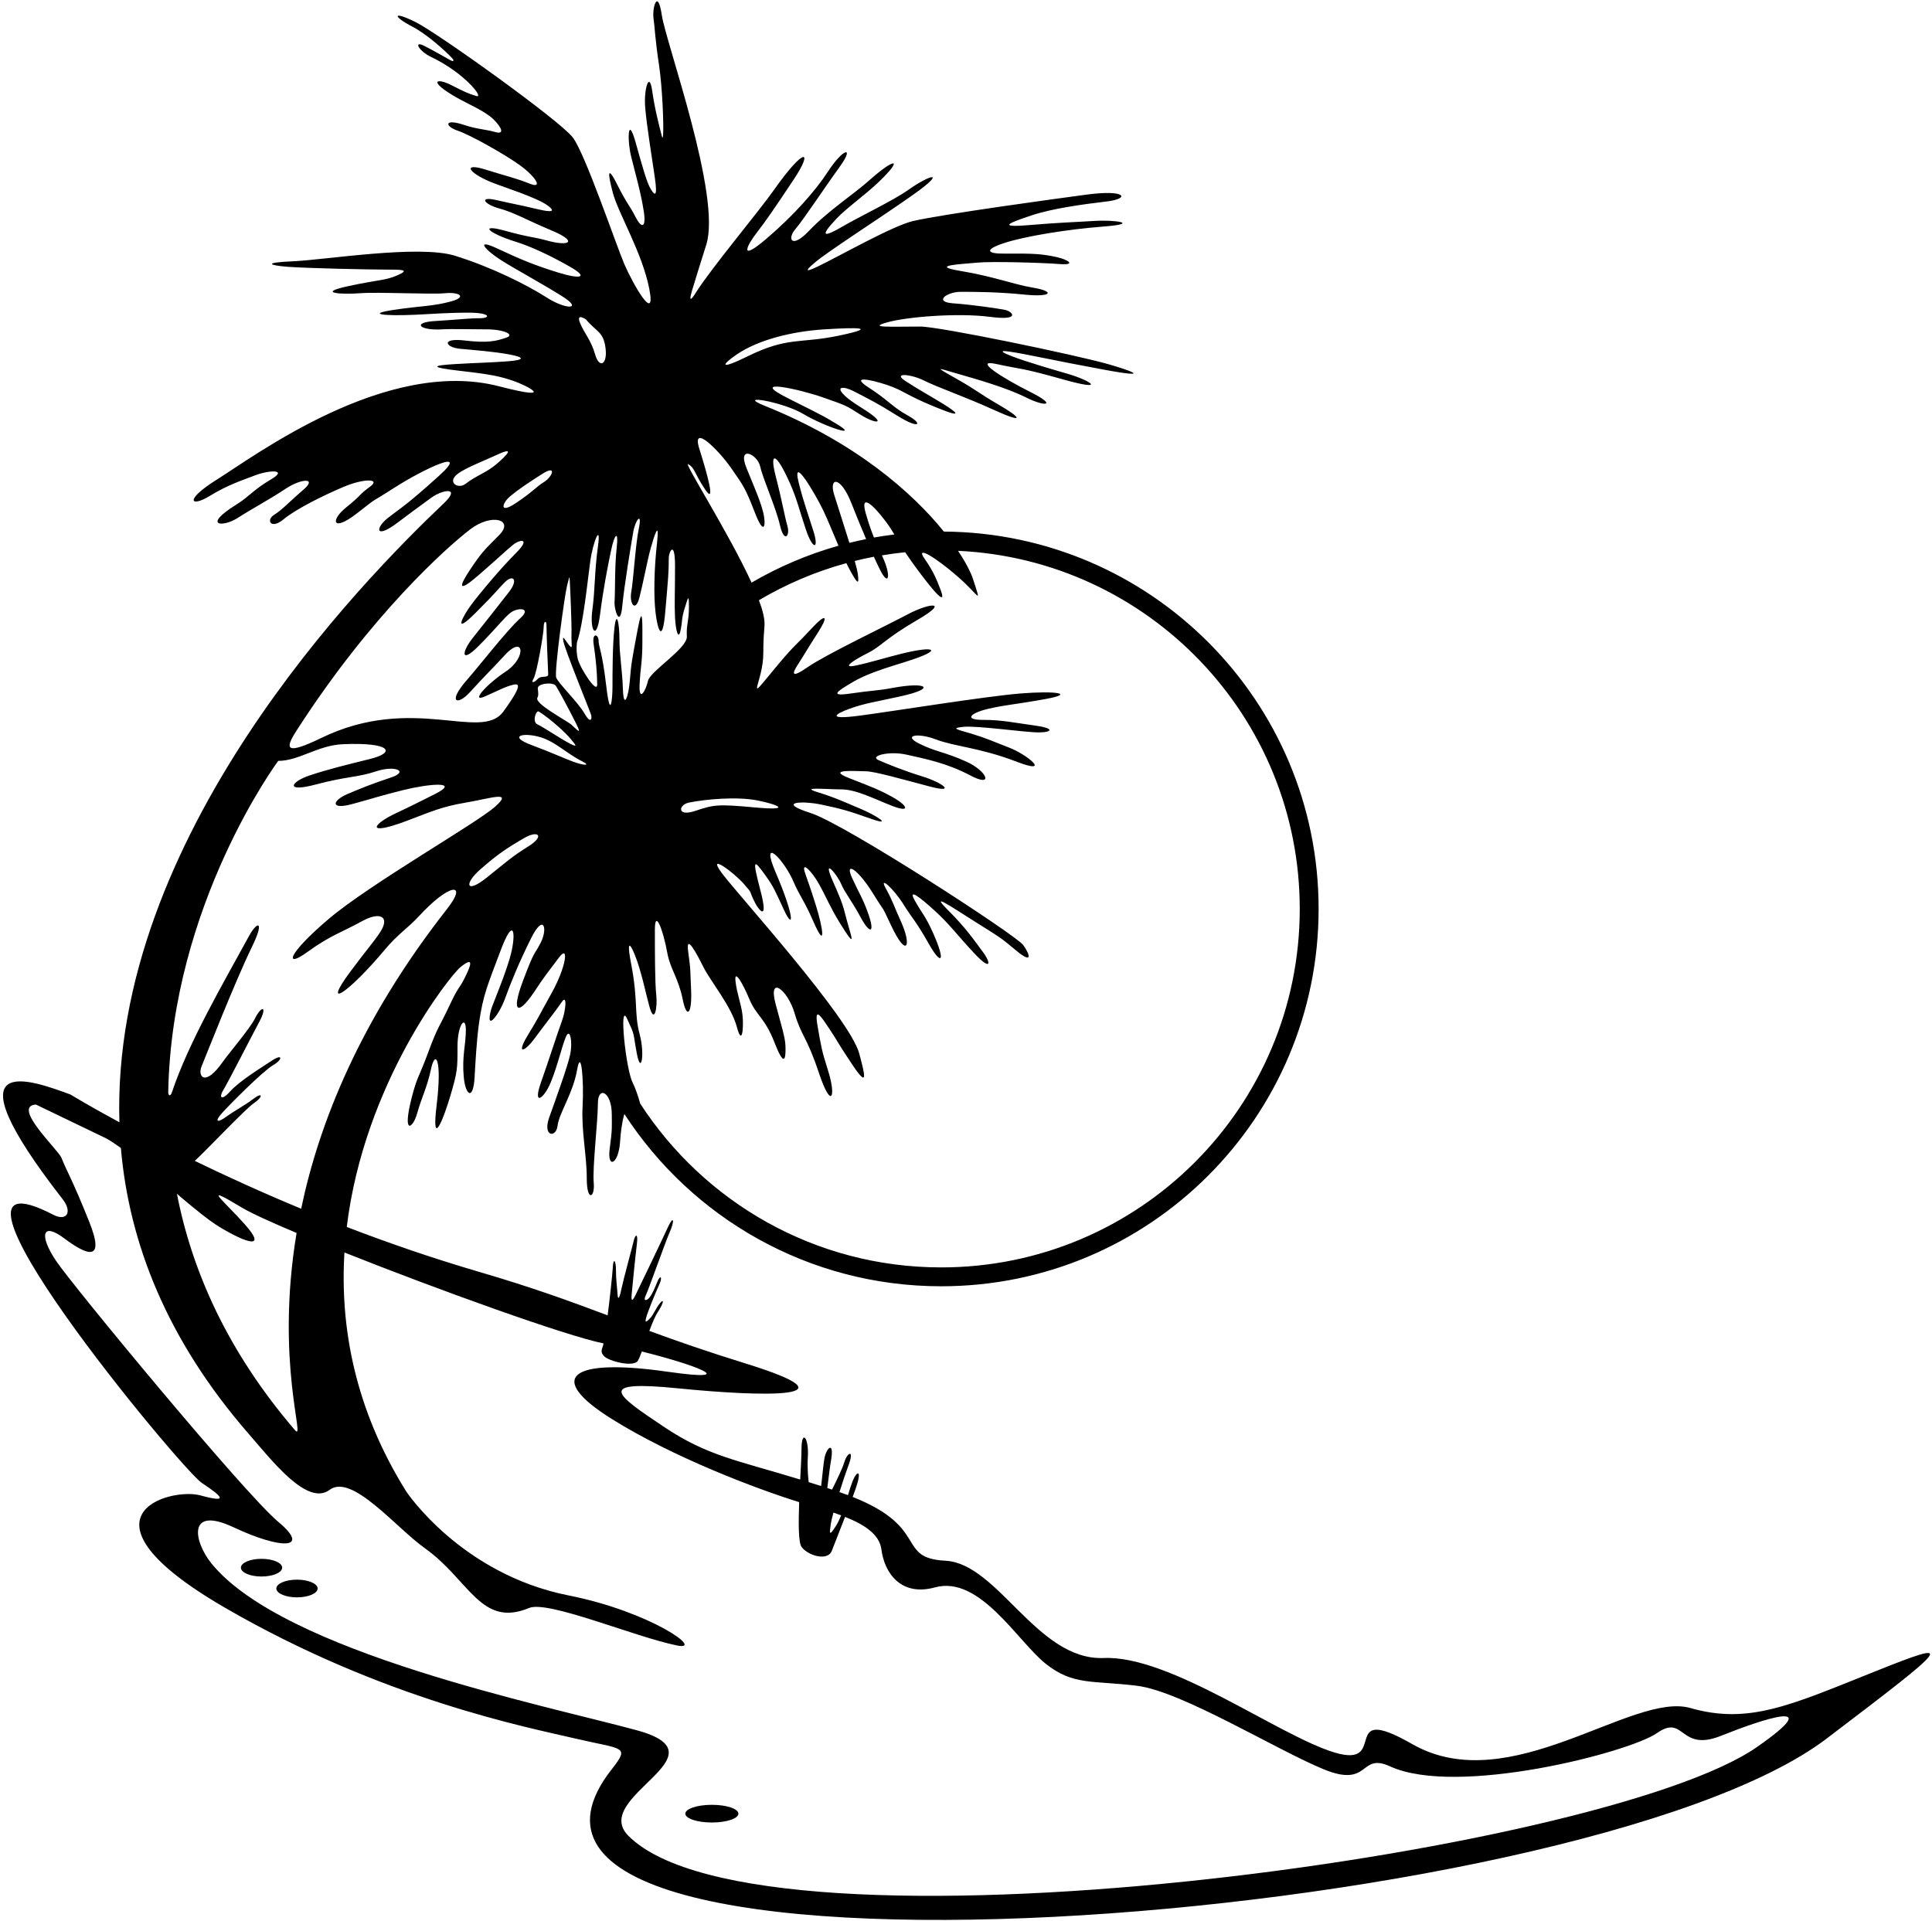 <?xml version="1.0" encoding="UTF-8"?>
<svg xmlns="http://www.w3.org/2000/svg" xmlns:xlink="http://www.w3.org/1999/xlink" width="537pt" height="534pt" viewBox="0 0 537 534" version="1.1">
<g id="surface1">
<path style=" stroke:none;fill-rule:nonzero;fill:rgb(0%,0%,0%);fill-opacity:1;" d="M 520.84 464.75 C 497.656 474.02 486.066 479.43 469.844 474.793 C 453.617 470.156 419.617 500.293 392.574 484.84 C 371.684 472.898 386.395 491.793 370.941 487.156 C 355.488 482.52 325.355 460.113 306.809 460.887 C 288.266 461.66 277.449 434.613 262.77 433.844 C 248.941 433.113 258.543 424.668 236.996 416.113 C 237.359 415.133 237.66 414.309 237.852 413.754 C 239.734 408.246 238.141 408.828 236.98 411.727 C 236.59 412.707 236.16 414.094 235.688 415.613 C 234.938 415.332 234.152 415.051 233.328 414.77 C 234.18 412.047 235.102 409.301 235.82 407.379 C 237.559 402.742 235.531 403.613 234.664 406.508 C 234.156 408.203 232.562 411.469 231.266 414.074 C 230.82 413.93 230.379 413.781 229.945 413.641 C 230.309 411.055 230.629 407.953 230.895 406.508 C 232.055 400.281 229.738 402.309 229.156 405.352 C 228.855 406.941 228.562 410.504 228.227 413.086 C 227.031 412.703 225.887 412.344 224.77 411.996 C 224.441 409.371 224.445 406.383 224.52 405.352 C 224.957 399.555 222.781 397.238 222.781 402.742 C 222.781 404.508 222.605 407.688 222.418 411.273 C 204.527 405.828 196.59 404.66 184.73 396.754 C 170.82 387.48 165.41 383.617 188.594 385.938 C 211.773 388.254 239.59 389.027 207.137 378.984 C 196.352 375.645 187.988 372.719 180.484 369.961 C 181.27 367.859 182.074 365.895 182.797 364.785 C 184.68 361.887 184.535 360.875 183.379 362.324 C 182.219 363.77 181.637 365.512 180.625 366.523 C 179.609 367.539 179.176 367.828 179.609 366.234 C 180.047 364.641 182.219 359.281 183.23 357.105 C 184.246 354.934 183.52 354.355 182.797 356.094 C 182.074 357.832 181.348 359.715 180.48 360.73 C 179.609 361.742 178.742 361.598 179.465 360.148 C 180.188 358.699 184.957 345.223 185.984 342.91 C 187.723 338.996 187.145 337.84 185.695 341.027 C 184.246 344.215 177.293 358.699 176.566 360.148 C 175.844 361.598 175.41 361.887 175.555 360.004 C 175.699 358.121 176.703 348.254 177.004 345.953 C 177.438 342.621 176.566 343.055 176.133 344.938 C 175.699 346.82 173.234 355.805 172.801 357.977 C 172.367 360.148 171.785 362.031 171.641 359.715 C 171.496 357.398 171.207 355.805 171.207 353.051 C 171.207 350.297 170.484 349.574 170.34 352.184 C 170.219 354.328 169.41 361.773 168.887 365.633 C 158.531 361.746 148.219 357.949 132.961 353.484 C 120.121 349.727 107.828 345.469 96.383 341.066 C 101.258 300.953 125.207 271.113 127.938 268.879 C 132.188 265.402 130.641 268.879 129.098 271.969 C 127.551 275.059 127.551 273.902 124.848 279.695 C 122.145 285.492 121.758 285.105 119.051 292.445 C 116.348 299.785 115.969 299.098 114.414 305.195 C 111.711 315.816 114.805 313.691 115.961 309.441 C 117.121 305.195 118.664 302.488 119.824 297.082 C 120.984 291.672 122.914 294.379 121.371 307.125 C 119.824 319.875 123.301 310.988 125.234 304.422 C 127.164 297.855 127.164 297.082 127.164 290.898 C 127.164 284.719 129.484 282.102 129.484 286.262 C 129.484 290.512 128.371 293.512 128.902 299.398 C 129.359 304.457 131.539 306.121 131.914 299.438 C 132.117 295.797 132.477 289.09 133.152 284.332 C 134.273 276.445 135.664 273.516 139.141 264.242 C 142.617 254.973 143.391 258.836 142.23 264.242 C 141.074 269.652 136.824 279.309 136.438 280.855 C 134.891 287.035 138.754 282.016 140.301 277.766 C 141.848 273.516 144.164 267.719 147.641 260.766 C 151.117 253.812 152.277 258.062 150.344 261.926 C 148.414 265.789 148.801 263.469 145.324 272.742 C 141.848 282.016 144.188 282.449 149.188 274.672 C 150.926 271.969 152.469 270.035 155.367 266.176 C 158.273 262.301 157.301 268.879 153.438 275.832 C 149.574 282.785 150.137 282.109 146.676 287.809 C 143.391 293.219 145.711 292.637 148.801 288.387 C 151.172 285.125 154.594 280.855 156.141 278.535 C 157.688 276.219 157.301 280.855 156.141 283.945 C 154.98 287.035 152.664 294.379 150.344 300.945 C 148.027 307.512 151.117 305.578 153.051 300.945 C 154.98 296.309 156.141 290.898 157.301 288.195 C 158.457 285.492 159.23 289.742 158.457 293.219 C 157.688 296.695 154.594 305.195 152.664 310.602 C 150.73 316.012 154.594 316.398 154.98 312.922 C 155.367 309.441 159.23 304.035 160.391 297.469 C 161.551 290.898 162.32 300.559 161.934 307.512 C 161.551 314.465 163.094 321.035 163.094 327.602 C 163.094 334.168 165.41 333.012 165.027 328.762 C 164.641 324.512 166.184 311.762 166.184 306.738 C 166.184 301.719 170.047 303.457 170.047 309.828 C 170.047 313.5 170.242 313.5 169.469 319.297 C 168.695 325.09 171.98 323.738 172.367 317.172 C 172.477 315.293 172.844 311.973 173.543 309.66 C 192.238 338.484 224.695 357.555 261.609 357.555 C 319.543 357.555 366.508 310.586 366.508 252.652 C 366.508 194.965 319.938 148.156 262.344 147.762 C 253.727 137.086 237.965 123.016 212.547 112.801 C 204.207 109.449 217.566 111.641 223.363 115.117 C 229.156 118.594 240.07 122.219 231.859 117.438 C 229.32 115.953 230.652 116.52 219.062 110.723 C 207.473 104.93 222.203 108.164 228.77 110.48 C 235.34 112.801 234.902 112.559 239.152 115.262 C 243.402 117.969 247.316 118.211 239.203 113.188 C 231.09 108.164 232.875 106.426 237.656 108.938 C 241.816 111.121 243.305 111.738 249.488 115.602 C 255.668 119.465 256.586 117.824 252.336 115.504 C 248.09 113.188 246.93 111.254 241.52 107.777 C 236.109 104.301 241.906 105.461 246.543 107.004 C 251.18 108.551 251.562 109.711 260.062 113.188 C 268.562 116.664 265.473 114.348 262.383 112.414 C 259.289 110.48 254.992 108.117 251.562 105.848 C 248.094 103.551 253.109 103.914 256.973 105.848 C 260.836 107.777 267.789 110.098 276.289 113.961 C 284.789 117.824 284.133 116.289 277.449 112.414 C 271.703 109.082 271.652 108.551 265.473 105.074 C 259.289 101.598 260.836 102.367 266.246 103.914 C 271.652 105.461 279.766 107.777 285.176 110.48 C 290.586 113.188 294.062 112.801 286.336 108.938 C 278.609 105.074 270.109 99.664 277.062 101.211 C 284.016 102.754 283.098 101.984 295.461 105.461 C 307.824 108.938 303.234 105.797 296.766 103.914 C 293.73 103.031 285.34 100.621 281.148 98.988 C 278.504 97.957 277.512 97.305 280.539 97.734 C 285.145 98.387 292.129 100.051 306.809 102.754 C 321.492 105.461 313.129 102.68 307.969 101.211 C 298.988 98.652 261.223 90.777 255.812 90.777 C 247.281 90.777 241.133 91.164 246.543 89.621 C 251.949 88.074 266.246 86.914 275.129 88.074 C 284.016 89.234 281.312 86.531 279.379 86.145 C 277.449 85.758 270.254 84.695 264.844 84.309 C 259.438 83.922 263.152 81.121 267.02 81.121 C 270.883 81.121 277.062 81.121 284.789 81.895 C 292.516 82.664 293.238 80.977 287.105 79.961 C 281.77 79.078 276.289 76.871 267.02 75.324 C 257.746 73.781 267.789 73.395 271.652 73.008 C 275.516 72.621 289.426 73.008 294.445 73.395 C 299.469 73.781 296.699 72.102 293.676 71.461 C 289.57 70.594 287.832 70.43 278.848 70.496 C 274.758 70.527 273.199 69.531 278.992 67.598 C 284.789 65.668 296.766 63.734 306.809 62.965 C 316.855 62.191 310.285 61.031 304.105 61.418 C 297.926 61.805 295.219 61.805 285.949 62.578 C 276.676 63.352 280.926 61.805 286.723 59.871 C 292.516 57.941 301.016 56.781 307.582 56.008 C 314.148 55.238 313.137 52.629 302.176 54.078 C 293.672 55.203 262.383 59.484 253.883 61.418 C 248.215 62.707 233.652 71.02 227.418 74.02 C 224.305 75.52 223.27 75.695 226.453 73.008 C 230.426 69.656 244.609 60.645 253.883 54.078 C 263.152 47.512 258.953 48.188 252.336 52.871 C 248.301 55.73 238.816 60.258 234.18 62.965 C 229.543 65.668 227.176 66.391 232.633 60.645 C 235.27 57.871 240.676 54.008 244.223 50.602 C 251.469 43.648 248.57 43.887 241.52 50.215 C 237.453 53.863 230.074 58.664 224.906 64.121 C 220.023 69.281 218.727 66.441 221.043 63.734 C 223.363 61.031 229.062 52.34 233.406 46.352 C 237.59 40.586 234.52 40.941 230.027 47.848 C 226.695 52.969 220.656 59.871 212.93 66.441 C 205.203 73.008 207.617 68.18 210.324 64.703 C 213.027 61.227 215.25 57.941 220.656 49.828 C 226.066 41.715 223.797 40.508 215.105 52.82 C 210.738 59.004 197.984 74.203 193.543 81.137 C 193.078 81.859 191.02 85.281 192.336 80.824 C 193.219 77.84 194.613 73.41 196.32 67.984 C 200.566 54.465 185.113 11.969 183.957 4.242 C 182.797 -3.484 181.254 2.309 181.637 5.012 C 182.023 7.719 182.023 10.422 183.184 18.148 C 184.07 24.07 184.508 34.309 184.312 37.371 C 184.254 38.305 184.137 38.574 183.957 37.852 C 183.184 34.762 182.023 30.512 181.254 25.102 C 180.48 19.695 178.934 24.715 179.32 29.738 C 179.707 34.762 181.254 44.031 182.023 49.441 C 182.797 54.852 182.023 54.465 180.863 52.531 C 179.707 50.602 178.598 46.398 176.617 39.398 C 174.473 31.816 174.297 39.012 175.457 43.648 C 176.617 48.281 178.16 53.691 178.934 58.715 C 179.707 63.734 178.16 63.352 176.617 60.258 C 175.07 57.168 174.297 56.781 171.594 51.371 C 168.891 45.965 168.793 47.801 170.34 53.594 C 171.883 59.391 178.547 70.305 180.48 80.348 C 182.41 90.395 175.844 78.805 173.523 73.395 C 171.207 67.984 162.707 42.875 159.23 38.238 C 155.754 33.602 121.758 9.262 115.574 6.172 C 109.172 2.973 108.855 4.391 114.707 7.453 C 118.531 9.453 123.574 13.926 125.645 16.145 C 126.504 17.066 125.773 17.055 125.371 16.836 C 123.508 15.809 120.438 14.012 117.895 12.738 C 114.805 11.195 116.395 14.188 119.824 15.832 C 126.609 19.086 131.285 23.613 132.559 25.656 C 133.051 26.453 133.035 26.871 132.43 26.695 C 129.918 25.973 129.098 25.488 125.234 23.559 C 121.371 21.625 118.836 22.445 126.777 27.035 C 129.77 28.762 134.891 30.898 137.211 33.215 C 139.527 35.535 140.301 37.465 137.598 36.691 C 134.891 35.922 132.574 35.922 129.098 34.762 C 123.23 32.805 123.688 35.148 127.164 36.305 C 130.641 37.465 140.301 42.875 144.551 45.965 C 148.801 49.055 151.117 52.605 147.254 51.059 C 143.391 49.516 141.074 49.055 134.891 47.125 C 128.711 45.191 129.895 47.871 136.438 50.602 C 139.504 51.879 149.188 54.852 152.277 57.168 C 155.367 59.484 151.449 58.633 149.039 58.062 C 143.422 56.727 143.004 56.781 137.98 55.621 C 132.961 54.465 134.504 56.781 138.754 57.941 C 143.004 59.102 146.098 61.031 153.438 64.121 C 160.777 67.215 158.25 68.598 151.891 66.828 C 148.246 65.812 147.254 66.055 140.301 64.121 C 133.348 62.191 135.23 64.652 143.391 67.215 C 147.707 68.566 153.051 71.074 158.457 74.168 C 163.867 77.258 161.164 77.645 154.98 75.711 C 148.801 73.781 144.938 72.234 138.367 69.145 C 131.801 66.055 134.906 69.535 139.141 72.234 C 143.355 74.926 149.902 78.383 156.141 82.281 C 162.32 86.145 157.301 86.145 151.891 82.664 C 146.48 79.188 136.438 74.168 126.395 71.074 C 116.348 67.984 90.465 72.234 81.578 72.621 C 72.691 73.008 75.012 73.781 80.031 74.168 C 85.055 74.555 102.441 74.941 107.074 74.941 C 111.711 74.941 114.031 74.941 110.555 76.484 C 107.074 78.031 105.531 77.645 96.645 79.574 C 87.758 81.508 95.098 81.895 100.121 81.508 C 105.145 81.121 119.824 81.895 123.688 81.508 C 127.551 81.121 130.082 82.52 125.234 83.824 C 120.211 85.176 117.121 84.984 109.395 86.145 C 101.742 87.289 106.496 87.883 115.383 87.496 C 119.629 87.312 124.074 86.914 130.258 86.914 C 136.438 86.914 136.438 88.461 133.348 88.461 C 130.258 88.461 127.551 88.848 120.984 89.234 C 114.414 89.621 116.539 91.938 122.914 91.551 C 125.645 91.387 130.641 91.551 135.277 91.551 C 139.914 91.551 143.277 93.008 140.688 93.871 C 137.789 94.836 135.664 95.414 129.098 94.645 C 122.527 93.871 123.688 96.574 127.938 96.961 C 132.188 97.348 137.211 97.734 141.461 98.508 C 145.711 99.277 146.141 100.062 141.074 100.438 C 135.859 100.824 132.961 100.824 126.395 101.211 C 119.824 101.598 119.422 102.129 128.324 103.141 C 136.824 104.109 139.141 104.688 142.617 105.848 C 146.098 107.004 155.355 111.695 138.754 107.391 C 107.461 99.277 71.027 126.59 60.328 133.277 C 51.059 139.07 52.988 141.098 58.207 137.91 C 63.422 134.727 67.188 133.566 70.953 132.117 C 74.719 130.668 80.227 130.379 75.301 133.277 C 70.375 136.172 69.367 137.965 65.738 140.23 C 55.984 146.312 61.973 146.605 66.027 143.996 C 70.086 141.391 75.012 138.781 79.355 135.883 C 83.703 132.984 88.34 132.695 84.281 136.172 C 80.227 139.648 78.488 141.68 76.168 143.129 C 73.852 144.574 75.301 147.281 78.777 144.383 C 82.254 141.484 90.078 137.621 95.582 135.305 C 101.09 132.984 106.016 132.984 102.824 135.305 C 99.641 137.621 100.508 137.621 96.16 141.098 C 91.816 144.574 92.297 148.055 99.156 142.742 C 106.082 137.379 101.473 140.809 109.586 135.594 C 117.699 130.379 131.004 124.148 122.023 132.262 C 113.039 140.375 111.734 140.953 107.969 143.852 C 104.203 146.75 104.203 150.082 110.578 145.227 C 112.371 143.863 116.168 141.051 119.91 138.332 C 123.012 136.082 128.309 135.215 123.289 139.977 C 100.363 161.73 30.789 232.754 33.188 311.969 C 24.496 307.262 19.582 304.246 19.582 304.246 C 8.832 300.316 -15.422 291.137 17.445 333.395 C 20.152 336.871 18.617 339.656 14.742 337.645 C -25.52 316.77 50.285 408.344 56.082 412.207 C 61.875 416.07 63.695 417.867 55.695 415.684 C 47.195 413.367 18.605 421.48 62.648 446.977 C 106.688 472.477 146.867 480.203 160.004 483.293 C 173.141 486.383 175.215 485.223 170.047 491.793 C 116.008 560.484 439.145 535.391 507.703 483.293 C 542.773 456.641 544.02 455.477 520.84 464.75 Z M 230.895 423.75 C 230.977 423.113 231.258 421.93 231.652 420.469 C 232.387 420.715 233.102 420.969 233.789 421.23 C 233.344 422.348 232.863 423.371 232.344 424.184 C 230.316 427.371 230.605 426.066 230.895 423.75 Z M 146.867 235.27 C 142.23 238.164 141.074 239.324 135.277 243.961 C 129.484 248.598 128.902 245.699 133.539 241.641 C 138.176 237.586 140.59 235.926 145.711 232.949 C 149.621 230.676 151.504 232.371 146.867 235.27 Z M 159.23 211.699 C 156.141 210.543 153.82 209.383 147.641 207.066 C 141.461 204.746 144.938 203.59 149.574 204.746 C 154.211 205.906 157.234 209.352 161.934 211.699 C 164.254 212.859 162.32 212.859 159.23 211.699 Z M 148.316 188.617 C 149.188 187.168 151.117 176.16 151.117 174.324 C 151.117 172.488 151.891 172.488 151.891 173.742 C 151.891 175.715 152.277 186.105 152.371 187.363 C 152.469 188.617 150.441 187.652 149.477 188.715 C 148.512 189.777 147.449 190.066 148.316 188.617 Z M 149.766 197.793 C 153.039 199.84 157.301 203.781 158.555 205.328 C 159.812 206.871 160.969 208.031 158.363 206.68 C 155.754 205.328 150.926 202.043 149.379 201.367 C 147.836 200.691 148.992 197.312 149.766 197.793 Z M 256.199 159.934 C 263.539 169.59 261.996 165.34 261.223 163.41 C 260.449 161.477 259.676 159.16 256.973 155.297 C 254.27 151.434 260.062 154.91 266.246 160.32 C 272.426 165.727 272.812 168.434 270.496 161.094 C 269.938 159.332 268.574 156.547 266.293 153.117 C 319.152 155.562 361.266 199.188 361.266 252.652 C 361.266 307.691 316.645 352.309 261.609 352.309 C 226.523 352.309 195.695 334.16 177.938 306.758 C 177.41 304.793 176.598 302.453 175.844 300.945 C 173.91 297.082 171.98 278.148 174.297 283.172 C 176.617 288.195 175.844 286.648 177.004 292.832 C 178.16 299.012 179.32 293.219 177.773 287.422 C 176.23 281.629 177.391 278.148 175.457 268.105 C 173.523 258.062 176.477 264.812 177.773 269.266 C 179.129 273.902 179.129 274.672 180.48 279.695 C 181.891 284.934 182.797 280.082 182.41 276.605 C 182.023 273.129 182.023 264.242 182.023 258.449 C 182.023 252.652 184.25 258.133 185.504 265.016 C 186.273 269.266 188.594 271.969 189.75 277.766 C 190.91 283.559 192.453 281.82 192.07 274.672 C 191.84 270.43 192.07 270.035 191.297 264.629 C 190.523 259.219 193.574 264.938 195.547 268.879 C 197.477 272.742 203.273 279.695 204.816 285.492 C 206.363 291.285 206.75 285.105 206.363 282.016 C 205.977 278.922 204.816 276.219 204.434 272.742 C 204.047 269.266 206.363 273.129 208.297 277.766 C 210.227 282.398 212.547 282.785 215.25 289.742 C 217.953 296.695 218.34 294.379 218.34 291.672 C 218.34 288.969 217.953 287.809 215.637 279.309 C 213.316 270.809 218.918 275.059 220.852 281.629 C 222.781 288.195 224.137 287.809 227.613 298.238 C 231.09 308.672 232.504 304.895 230.121 297.469 C 228.402 292.105 228.191 290.707 227.227 285.105 C 226.227 279.305 228.383 282.785 230.703 286.262 C 233.02 289.742 232.246 288.969 236.883 295.922 C 241.52 302.875 240.359 298.625 238.816 292.832 C 236.16 282.871 204.816 248.402 200.566 242.609 C 196.32 236.812 204.047 242.609 206.75 245.699 C 209.453 248.789 207.895 247.098 209.891 251.012 C 210.836 252.867 213.703 256.516 211.387 247.629 C 209.066 238.746 209.414 238.695 212.641 243.188 C 215.105 246.617 215.25 247.242 217.953 253.039 C 220.656 258.836 220.898 254.875 215.637 242.609 C 211.051 231.93 217.961 238.891 220.656 245.312 C 222.059 248.645 223.555 250.383 226.066 256.129 C 229.688 264.418 228.77 258.062 226.84 251.879 C 224.906 245.699 224.906 246.086 223.746 242.609 C 222.59 239.133 225.613 242.109 227.613 245.699 C 229.738 249.516 230.703 252.121 233.406 256.516 C 238.238 264.363 236.641 260.477 235.484 256.227 C 234.324 251.977 234.566 251.879 231.477 244.926 C 228.383 237.973 232.633 242.992 233.793 245.699 C 234.953 248.402 236.547 250.047 239.203 254.973 C 241.848 259.875 243.402 259.559 241.133 253.426 C 239.562 249.184 239.203 249.176 236.883 244.152 C 234.566 239.133 238.531 241.648 242.68 248.402 C 246.445 254.535 244.609 250.723 247.699 257.289 C 252.031 266.492 253.543 263.031 250.406 256.129 C 248.473 251.879 248.09 250.336 246.156 246.855 C 244.223 243.379 248.254 246.801 251.18 251.492 C 253.496 255.211 254.656 256.129 258.133 262.312 C 261.609 268.492 263.059 267.621 259.289 259.219 C 257.172 254.492 256.199 253.812 254.27 250.336 C 252.336 246.855 255.43 249.176 259.676 253.039 C 263.926 256.902 265.57 259.363 270.59 264.773 C 275.613 270.184 275.488 267.695 273.199 264.629 C 270.641 261.199 268.562 258.062 263.539 253.039 C 258.52 248.016 263.539 251.492 270.883 256.129 C 278.223 260.766 277.836 260.379 282.473 264.242 C 287.105 268.105 286.336 265.402 284.402 262.695 C 282.473 259.992 234.953 229.086 225.293 225.996 C 215.637 222.906 222.977 222.52 228.383 223.68 C 233.793 224.836 235.34 225.223 241.906 227.539 C 248.473 229.859 243.609 226.684 239.203 224.836 C 234.711 222.953 232.246 221.746 227.227 220.199 C 222.203 218.656 229.543 219.43 233.793 219.43 C 238.043 219.43 243.066 222.133 248.09 224.062 C 253.109 225.996 252.48 223.969 247.699 221.359 C 244.484 219.605 243.066 219.043 236.109 216.336 C 229.156 213.633 238.43 214.406 240.746 214.406 C 243.066 214.406 251.18 216.723 258.52 218.656 C 265.859 220.586 262.031 217.598 256.586 215.902 C 250.695 214.066 246.93 212.473 244.223 211.316 C 241.52 210.156 247.051 208.672 251.949 209.77 C 257.117 210.93 263.152 212.086 269.723 215.566 C 276.289 219.043 274.43 214.336 268.562 211.699 C 262.43 208.949 260.062 208.996 255.43 206.68 C 250.793 204.359 255.188 203.637 260.211 205.566 C 265.23 207.5 272.426 207.84 282.473 211.699 C 292.516 215.566 285.562 209.77 280.539 207.84 C 275.516 205.906 273.973 205.133 270.109 203.977 C 266.246 202.816 263.926 202.43 267.789 202.043 C 271.652 201.656 284.789 203.59 288.652 203.59 C 292.516 203.59 293.289 202.43 287.492 201.656 C 281.699 200.883 278.609 200.109 273.199 200.109 C 267.789 200.109 269.723 198.18 274.742 197.02 C 279.766 195.863 282.086 195.863 290.586 194.316 C 299.082 192.77 293.289 191.996 283.629 192.77 C 273.973 193.543 247.699 197.793 238.816 198.953 C 229.93 200.109 231.859 198.566 236.109 197.02 C 240.359 195.477 243.449 195.09 250.406 193.543 C 260.559 191.285 257.461 189.469 248.09 191.227 C 243.449 192.094 242.68 191.855 236.496 192.77 C 230.09 193.723 233.02 191.996 236.883 189.68 C 240.746 187.363 245.77 185.816 251.949 183.887 C 262.352 180.637 260.141 179.352 250.598 181.711 C 245.723 182.922 241.52 184.27 237.656 185.047 C 233.793 185.816 237.27 183.5 241.133 181.566 C 244.996 179.637 245.77 177.703 255.039 172.297 C 264.312 166.887 258.133 167.66 252.336 170.75 C 246.543 173.84 229.543 181.953 224.52 185.43 C 219.5 188.906 220.32 186.945 221.816 184.656 C 223.461 182.148 224.328 180.504 227.176 176.109 C 230.301 171.289 229.93 169.977 225.293 175 C 220.656 180.023 221.043 178.863 214.09 187.363 C 207.137 195.863 212.16 189.293 212.16 181.566 C 212.16 173.84 212.93 174.227 212.16 170.75 C 211.906 169.609 211.488 168.289 210.949 166.844 C 218.469 162.395 226.617 158.902 235.242 156.543 C 235.539 157.156 235.832 157.73 236.109 158.242 C 238.43 162.492 238.816 162.637 238.43 159.547 C 238.34 158.836 238.02 157.543 237.574 155.934 C 239.328 155.5 241.098 155.098 242.891 154.758 C 243.492 156.078 244.07 157.312 244.609 158.387 C 246.93 163.023 247.652 160.367 245.723 155.73 C 245.527 155.266 245.328 154.82 245.133 154.379 C 247.262 154.023 249.41 153.727 251.586 153.508 C 252.652 155.117 254.082 157.145 256.199 159.934 Z M 191.488 223.098 C 196.176 222.16 204.816 221.359 210.613 222.52 C 216.406 223.68 220.227 225.41 209.84 224.449 C 199.41 223.484 198.445 223.68 193.227 225.414 C 188.012 227.156 188.594 223.68 191.488 223.098 Z M 246.156 144.914 C 247.266 146.395 247.941 147.473 248.586 148.574 C 246.684 148.809 244.789 149.082 242.914 149.418 C 242.227 147.715 241.48 145.621 240.648 142.742 C 238.977 136.93 242.68 140.277 246.156 144.914 Z M 236.594 139.746 C 237.922 143.105 239.348 146.609 240.734 149.855 C 239.172 150.172 237.625 150.52 236.09 150.902 C 234.57 145.969 232.73 140.348 231.859 137.523 C 230.316 132.504 233.664 132.34 236.594 139.746 Z M 204.816 98.508 C 210.645 94.535 219.887 92.133 229.156 91.551 C 238.43 90.973 244.223 90.973 233.215 93.289 C 222.203 95.609 219.113 93.484 207.715 99.086 C 199.762 102.996 200.566 101.402 204.816 98.508 Z M 191.297 129.027 C 193.227 130.184 192.844 131.344 195.934 135.98 C 199.023 140.617 196.703 132.117 194.387 124.777 C 192.07 117.438 199.797 125.164 203.273 130.184 C 206.75 135.207 207.137 135.594 209.84 142.547 C 212.547 149.504 212.93 145.637 212.16 142.547 C 211.387 139.457 210.227 136.754 207.523 130.184 C 204.816 123.617 210.516 126.176 211.289 129.652 C 212.062 133.133 215.637 141.004 216.797 146.023 C 217.953 151.047 219.645 148.973 218.871 146.266 C 218.098 143.562 217.375 139.215 215.637 132.504 C 213.773 125.309 215.699 125.637 219.547 134.289 C 221.48 138.637 222.059 141.391 223.988 147.184 C 225.922 152.98 227.75 152.84 226.066 147.57 C 224.184 141.68 223.07 138.539 222.012 134.242 C 219.918 125.781 226.805 137.703 228.77 141.773 C 229.949 144.219 231.504 148.074 233.055 151.695 C 224.508 154.109 216.402 157.578 208.891 161.957 C 202.473 147.953 189.742 128.094 191.297 129.027 Z M 162.879 88.801 C 165.773 92.277 167.73 92.133 168.309 96.766 C 168.891 101.402 166.57 102.562 165.41 98.508 C 164.254 94.449 162.371 92.637 161.211 89.742 C 160.051 86.844 162.879 88.801 162.879 88.801 Z M 160.391 178.477 C 162.129 173.453 163.289 161.672 164.059 156.07 C 164.832 150.469 167.152 145.059 166.184 152.012 C 165.219 158.969 165.41 163.988 164.641 169.59 C 163.867 175.191 165.797 178.477 166.766 170.941 C 167.73 163.41 168.891 157.613 169.855 152.98 C 170.82 148.344 171.98 147.184 171.398 152.398 C 170.82 157.613 171.016 164.57 170.82 167.078 C 170.629 169.59 172.367 174.613 172.945 168.625 C 173.523 162.637 175.457 151.047 176.035 147.762 C 176.617 144.48 178.547 142.16 177.582 146.797 C 176.617 151.434 176.035 161.477 175.457 164.57 C 174.879 167.66 176.617 170.559 177.773 165.922 C 178.934 161.285 179.898 155.875 180.863 152.398 C 181.832 148.922 183.379 144.094 182.605 151.047 C 181.832 158 181.637 165.535 182.219 170.363 C 182.797 175.191 184.148 179.055 184.922 169.977 C 185.695 160.898 185.887 159.352 185.887 155.105 C 185.887 153.375 187.625 149.887 187.625 157.422 C 187.625 164.953 187.434 168.047 187.625 171.715 C 187.82 175.387 188.594 178.09 189.172 175.191 C 189.75 172.297 189.363 172.102 190.328 169.012 C 191.297 165.922 191.488 164.953 191.488 168.816 C 191.488 172.684 190.719 173.648 190.91 176.934 C 191.102 180.215 180.672 186.59 180.094 189.293 C 179.512 191.996 177.582 195.281 177.773 190.453 C 177.969 185.625 178.547 184.078 178.547 178.863 C 178.547 173.648 178.742 166.887 177.195 175.191 C 175.648 183.5 175.457 184.27 175.07 189.102 C 174.684 193.93 173.332 197.215 173.141 191.613 C 172.945 186.012 172.172 182.148 172.172 177.703 C 172.172 173.262 171.398 169.59 170.82 174.227 C 170.242 178.863 170.242 187.363 170.242 190.84 C 170.242 194.316 169.66 200.496 168.504 190.645 C 167.344 180.797 166.379 179.828 166.379 178.09 C 166.379 176.352 164.445 175.578 165.027 179.25 C 165.605 182.922 165.992 187.363 165.992 190.262 C 165.992 193.156 161.164 185.625 160.582 183.113 C 160.004 180.602 160.391 178.477 160.391 178.477 Z M 157.59 162.926 C 158.168 160.801 158.266 159.645 158.363 161.285 C 158.477 163.254 158.941 173.551 158.844 176.352 C 158.746 179.152 159.328 180.699 158.266 179.441 C 157.203 178.188 156.141 175.965 156.621 178.379 C 157.105 180.797 163.867 197.406 164.254 198.566 C 164.641 199.727 164.254 201.465 162.418 198.277 C 160.582 195.09 155.176 189.969 154.594 188.328 C 154.016 186.688 157.008 165.051 157.59 162.926 Z M 154.496 190.645 C 155.27 191.805 158.266 197.406 160.102 201.078 C 161.934 204.746 160.293 202.719 158.844 201.465 C 157.395 200.207 148.398 195.562 149.379 193.93 C 149.668 193.445 149.668 192.867 149.477 191.418 C 149.281 189.969 153.727 189.488 154.496 190.645 Z M 141.848 137.91 C 144.164 135.98 146.93 134.148 150.73 131.73 C 154.98 129.027 153.508 132.613 151.117 134.047 C 149.188 135.207 148.027 136.754 143.391 139.844 C 138.613 143.027 139.527 139.844 141.848 137.91 Z M 126.395 132.504 C 127.938 130.57 133.348 128.641 138.367 126.32 C 143.391 124.004 140.688 126.707 137.98 129.027 C 135.277 131.344 132.043 132.387 129.484 134.434 C 127.551 135.98 124.848 134.434 126.395 132.504 Z M 82.352 203.203 C 103.105 170.887 124.23 152.105 130.641 147.184 C 136.723 142.516 143.004 144.48 138.754 148.73 C 134.504 152.98 133.734 153.754 130.641 158.387 C 127.551 163.023 127.164 164.953 132.961 159.934 C 138.754 154.91 140.688 152.98 142.617 151.434 C 144.551 149.887 147.641 149.504 143.391 153.754 C 139.141 158 133.348 164.953 131.027 168.047 C 128.711 171.137 125.621 176.934 132.188 170.363 C 138.754 163.797 137.98 164.184 140.301 161.863 C 142.617 159.547 144.164 161.094 141.461 164.57 C 138.754 168.047 134.504 173.453 131.414 177.316 C 128.324 181.18 127.938 184.656 132.961 179.637 C 137.98 174.613 139.914 171.91 141.848 170.363 C 143.777 168.816 148.027 168.816 144.551 171.91 C 141.074 175 132.945 185.414 129.871 188.906 C 124.172 195.379 127.164 196.246 130.641 192.387 C 134.117 188.52 138.297 184.363 139.914 182.531 C 145.711 175.965 146.48 182.727 140.688 186.59 C 134.891 190.453 130.641 195.477 134.891 193.543 C 139.141 191.613 140.688 190.84 142.23 190.453 C 143.777 190.066 146.098 189.293 139.914 197.793 C 133.734 206.293 114.805 192.77 89.305 205.133 C 79.41 209.93 79.09 208.281 82.352 203.203 Z M 77.328 211.508 C 83.125 211.508 88.32 207.172 95.293 206.871 C 108.812 206.293 109.973 209.191 103.02 210.93 C 96.066 212.668 91.234 213.824 86.02 215.566 C 80.805 217.305 79.066 220.395 87.758 218.074 C 96.453 215.758 99.348 216.145 104.566 214.406 C 109.781 212.668 113.836 214.406 108.621 216.145 C 103.406 217.883 100.508 219.043 96.453 220.781 C 92.395 222.52 91.621 225.223 97.996 223.484 C 104.371 221.746 105.145 221.359 112.098 219.621 C 119.051 217.883 128.34 217.008 120.789 220.781 C 116.539 222.906 114.488 223.973 110.168 225.996 C 103.398 229.164 101.598 232.43 112.68 228.312 C 119.438 225.801 122.527 224.258 129.484 223.098 C 136.438 221.938 142.812 219.621 137.598 224.258 C 132.383 228.895 102.824 245.699 91.234 255.551 C 79.648 265.402 79.066 269.266 85.441 264.629 C 91.816 259.992 95.293 259.027 100.508 256.129 C 105.723 253.23 108.422 254.836 105.723 259.027 C 103.984 261.73 101.859 264.051 97.418 270.035 C 89.129 281.207 96.914 276.016 107.074 263.855 C 110.473 259.793 113.652 257.711 116.348 254.777 C 125.039 245.312 130.137 245.176 124.27 252.652 C 99.992 283.586 88.652 312.355 83.707 335.996 C 72.723 331.441 62.773 326.887 54.145 322.699 C 57.738 319.371 68.148 308.312 70.52 306.691 C 73.273 304.809 72.98 303.504 70.52 305.387 C 68.055 307.27 65.016 308.863 62.84 310.457 C 60.668 312.051 59.363 312.051 61.684 309.441 C 64 306.836 73.129 297.711 75.879 296.113 C 78.633 294.52 78.633 292.781 75.59 294.812 C 72.547 296.84 66.617 300.449 64 303.359 C 61.391 306.258 60.812 304.953 62.117 302.926 C 63.16 301.297 70.809 286.352 71.969 284.234 C 74.43 279.742 72.836 279.164 70.809 283.223 C 69.461 285.918 63.516 292.895 61.973 295.102 C 56.902 302.344 54.871 299.156 56.031 296.406 C 57.191 293.652 65.309 272.871 70.086 263.086 C 73.648 255.777 71.512 255.973 69.215 260.188 C 62.371 272.754 52.375 289.805 47.785 303.652 C 47.395 304.824 46.738 304.695 46.762 303.508 C 47.75 251.363 77.328 211.508 77.328 211.508 Z M 68.055 340.352 C 61.875 333.395 55.695 328.762 67.285 335.715 C 69.777 337.211 75.25 339.711 82.434 342.738 C 76.41 378.941 85.168 401.266 81.965 397.527 C 63.145 375.574 53.32 353.164 49.18 331.852 C 53.758 335.742 58.039 339.285 61.102 341.121 C 68.828 345.758 74.238 347.305 68.055 340.352 Z M 488.387 485.609 C 445.52 515.555 211.594 547.246 174.684 510.336 C 163.84 499.492 202.5 487.93 177.004 480.977 C 151.504 474.02 78.875 459.34 58.785 434.613 C 53.91 428.617 51.832 418.391 64.965 424.57 C 78.102 430.754 86.602 430.754 77.328 423.023 C 68.055 415.297 20.152 357.348 15.516 350.395 C 10.879 343.441 11.652 339.578 17.832 344.215 C 24.016 348.848 29.422 351.168 24.785 339.578 C 20.152 327.988 18.605 325.672 17.059 321.805 C 16.184 319.609 3.145 307.496 9.98 307.035 L 29.422 316.398 C 30.676 317.078 32.094 318.02 33.598 319.102 C 35.848 345.363 46.301 372.383 69.215 398.688 C 75.715 406.148 85.441 418.773 91.621 414.141 C 97.805 409.504 110.023 424.633 118.086 430.367 C 130.449 439.156 133.66 452.57 147.062 446.977 C 152.328 444.781 176.617 455.09 188.207 457.41 C 196.008 458.969 180.91 448.031 158.07 443.5 C 128.039 437.543 112.871 414.527 112.871 414.527 C 98.531 391.531 94.484 368.703 95.738 348.164 C 121.961 358.594 157.422 371.375 167.75 373.434 C 167.57 374.855 166.57 375.508 167.875 376.953 C 169.18 378.402 176.133 380.141 177.293 378.258 C 177.59 377.777 177.969 376.848 178.406 375.688 C 192.316 379.125 207.035 384.379 185.504 381.301 C 158.457 377.438 151.504 382.848 170.047 394.438 C 187.156 405.129 210.172 413.844 222.129 417.559 C 221.914 423.348 221.914 428.754 222.781 429.98 C 224.52 432.441 230.027 434.035 231.184 431.137 C 231.812 429.57 233.395 425.531 234.887 421.656 C 240.59 423.934 244.484 426.664 244.996 430.754 C 245.77 436.934 250.199 443.922 259.887 441.254 C 272.305 437.828 282.855 456.25 290.586 462.43 C 298.312 468.613 303.719 467.066 316.082 468.613 C 328.445 470.156 354.715 486.383 367.852 491.793 C 380.984 497.203 377.707 487.039 386.395 491.02 C 404.938 499.52 452.844 487.156 460.57 481.746 C 468.297 476.34 466.754 487.156 478.34 482.52 C 489.934 477.883 508.18 471.785 488.387 485.609 "/>
<path style=" stroke:none;fill-rule:nonzero;fill:rgb(0%,0%,0%);fill-opacity:1;" d="M 197.863 501.695 C 193.789 501.695 190.488 502.797 190.488 504.156 C 190.488 505.512 193.789 506.613 197.863 506.613 C 201.938 506.613 205.238 505.512 205.238 504.156 C 205.238 502.797 201.938 501.695 197.863 501.695 "/>
<path style=" stroke:none;fill-rule:nonzero;fill:rgb(0%,0%,0%);fill-opacity:1;" d="M 78.43 435.773 C 78.43 434.418 75.859 433.316 72.691 433.316 C 69.523 433.316 66.957 434.418 66.957 435.773 C 66.957 437.133 69.523 438.234 72.691 438.234 C 75.859 438.234 78.43 437.133 78.43 435.773 "/>
<path style=" stroke:none;fill-rule:nonzero;fill:rgb(0%,0%,0%);fill-opacity:1;" d="M 82.543 439.109 C 79.375 439.109 76.809 440.211 76.809 441.57 C 76.809 442.926 79.375 444.027 82.543 444.027 C 85.711 444.027 88.281 442.926 88.281 441.57 C 88.281 440.211 85.711 439.109 82.543 439.109 "/>
</g>
</svg>
